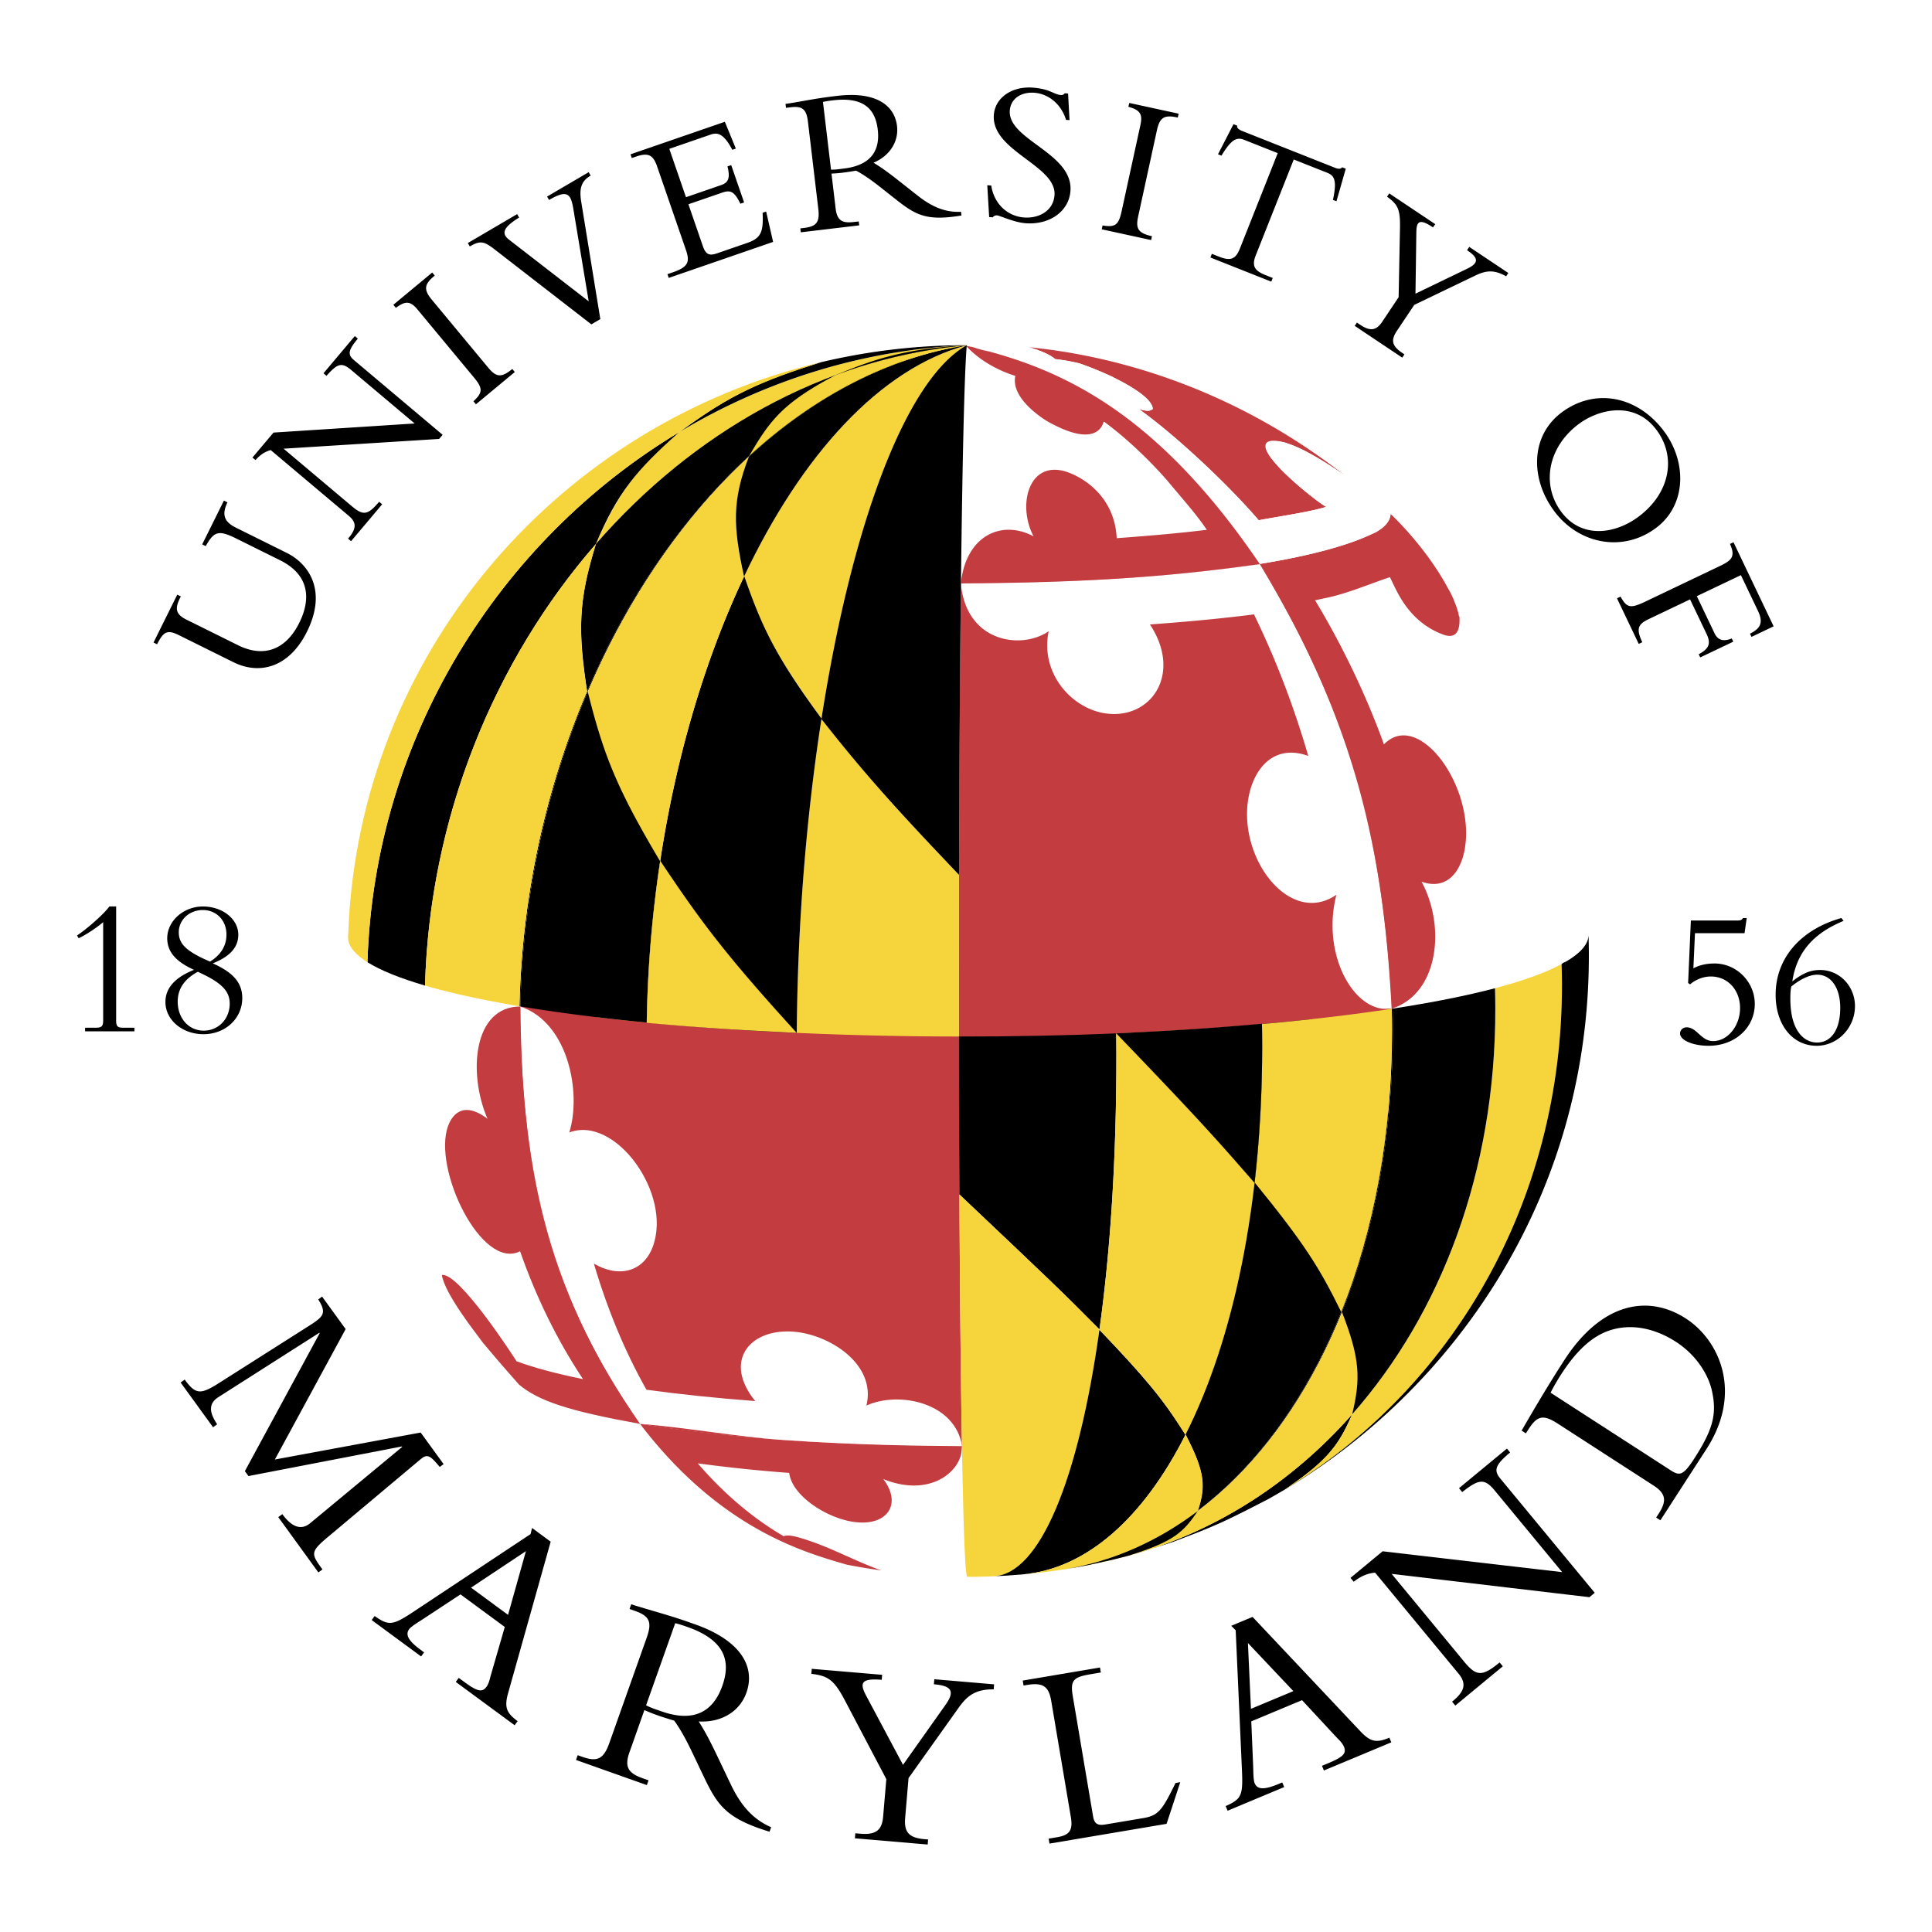 <svg xmlns="http://www.w3.org/2000/svg" width="2500" height="2500" viewBox="0 0 192.756 192.756"><g fill-rule="evenodd" clip-rule="evenodd"><path fill="#fff" d="M0 0h192.756v192.756H0V0z"/><path d="M96.707 157.324c34.012 0 61.856-27.572 61.856-61.584 0-34.011-28.971-61.341-61.856-61.311-34.012.032-62.041 27.3-62.041 61.311 0 34.012 28.029 61.584 62.041 61.584z" fill="#fff"/><path d="M125.537 56.738c-7.961 1.216-18.639 1.921-29.821 1.912.144-12.235.348-21.077.586-23.747 11.327 1.93 21.624 10.096 29.235 21.835z" fill="#fff"/><path d="M138.826 100.709c-11.527 1.758-26.98 2.779-43.163 2.764-.019-16.672.061-32.756.208-45.282 11.171.01 21.839-.695 29.798-1.909 7.79 12.016 12.767 27.778 13.157 44.427z" fill="#c23c40"/><path d="M137.814 100.625c-3.197-.502-5.893-5.844-4.48-11.357-4.51 3.117-9.584-3.289-8.844-9.214.395-3.141 2.449-5.931 6.037-4.635-1.459-5.012-3.285-9.755-5.418-14.119-3.186.403-6.676.74-10.381 1 3.291 4.972.062 9.597-4.527 8.861-3.332-.534-6.438-4.024-5.574-8.183-2.701 1.875-8.26 1.134-8.761-4.802 10.207-.053 19.185-.396 29.826-1.898v.001c8.598 14.184 12.291 26.62 13.178 44.351-.317-.001-.743.044-1.056-.005zM63.899 142.17c-6.354-1.066-10.577-2.432-12.002-3.908-1.571-1.766-3.626-4.156-5.082-6.02-3.531-5.164-3.597-5.262-5.154-8.232-2.704-5.723-2.757-5.832-3.818-9.012-1.786-6.182-1.82-6.301-2.364-9.662a139.2 139.2 0 0 1-.783-9.763l.053-2.67c-.107 2.613 6.202 5.093 17.117 6.925a94.21 94.21 0 0 0-.036 2.607c.027 16.079 4.605 29.993 12.069 39.735z" fill="#fff"/><path d="M96.504 157.32c-.288-.002-.669-.004-.957-.008-.567-.014-1.133-.037-1.699-.053-3.717-.205-6.149-.561-9.338-1.145-8.023-1.834-15.137-6.793-20.657-14.055 5.446.912 12.449 1.604 20.59 1.957 3.848.168 7.719.25 11.535.252.143 8.25.327 13.046.526 13.052z" fill="#fff"/><path d="M95.976 144.27a275.095 275.095 0 0 1-11.533-.252c-8.131-.355-15.128-1.043-20.571-1.953-7.396-9.734-11.928-23.6-11.954-39.613-.001-.701.007-1.4.023-2.098 7.416 1.238 16.945 2.178 28.023 2.658 5.241.23 10.514.342 15.709.344.001.699.003 1.398.003 2.102.027 16.013.138 29.575.3 38.812z" fill="#c23c40"/><path d="M95.881 145.119c-.53 2.133-3.521 4.17-7.755 2.445 1.979 2.611.265 4.865-3.215 4.234-2.707-.49-5.92-2.668-6.17-4.846a151.144 151.144 0 0 1-9.126-.953c2.583 3 5.462 5.453 8.575 7.273.371-.152.948-.113 2.792.531 2.361.828 4.562 2.031 6.919 2.869l-.001.01c-1.846-.283-2.084-.32-3.394-.57-4.444-1.277-12.716-3.656-20.652-14.053h-.002.002c9.562 1.477 18.871 2.113 32.127 2.197-.03.262-.038.609-.1.863z" fill="#c23c40"/><path d="M63.853 142.061c-8.515-12.193-11.866-23.869-11.955-41.643 4.812 1.588 6.136 8.617 4.899 12.57 4.579-1.766 10.331 6.145 8.315 11.438-.928 2.438-3.337 3.115-5.86 1.646 1.362 4.619 3.131 8.842 5.244 12.58 3.236.447 6.872.83 10.852 1.133-3.195-3.936-.633-7.156 3.629-6.938 3.658.188 8.502 3.23 7.465 7.385 3.301-1.488 8.887-.266 9.54 4.049-4.01-.031-10.069-.076-17.833-.611-4.789-.332-9.511-1.236-14.296-1.609z" fill="#fff"/><path fill="#c23c40" d="M63.853 142.061zM63.853 142.061zM63.853 142.061c-7.045-1.273-10.091-2.26-12.074-3.922-1.427-1.613-3.315-3.779-4.648-5.473.244.307.405.51 1.058 1.273-.643-.807-3.863-4.918-4.099-6.732 1.751-.281 7.393 8.516 7.447 8.605 1.712.639 3.941 1.236 6.627 1.781-2.527-3.809-4.645-8.088-6.275-12.754-3.841 1.939-8.742-8.211-7.188-12.492.317-.873 1.334-2.691 3.938-.725-1.962-4.518-1.445-11.213 3.286-11.203.107 14.968 2.175 27.776 11.928 41.642z"/><path d="M138.553 111.309l-.076-.113c.27-2.756.406-5.596.4-8.51 0-.68-.008-1.361-.025-2.041a.627.627 0 0 0 .09-.014 85.875 85.875 0 0 1-.389 10.678zM106.049 156.59l-.037.008c16.969-2.637 30.047-20.645 32.465-45.402l.076.113c-2.453 24.684-15.537 42.637-32.506 45.281h.002z"/><path d="M126.527 149.57c-4.189 2.154-5.062 2.602-9.547 4.285-1.318.432-3.084.984-4.42 1.365 8.633-2.326 16.297-7.264 22.354-14.127-1.287 2.857-2.17 4.49-6.684 7.488a53.22 53.22 0 0 1-1.705.988h.002v.001z"/><path d="M128.23 148.582c3.713-2.568 5.283-4.086 6.686-7.488 8.873-10.055 14.297-24.252 14.271-40.459 0-.68-.012-1.361-.031-2.039 2.803-.738 5.057-1.547 6.645-2.413.021.677.035 1.356.035 2.038.033 21.746-10.986 40.324-27.606 50.361z" fill="#f6d43c"/><path d="M109.695 132.637c-4.107-4.117-4.107-4.117-13.979-13.469-.022-4.316-.037-8.904-.045-13.711l-.002-2.043c5.351.006 10.624-.102 15.698-.312.008.678.012 1.359.014 2.041.015 10.341-.596 19.677-1.686 27.494z"/><path d="M99.133 157.266l-.391.018c-.852.021-1.24.035-1.596.035l-.644.002c-.358-.012-.668-15.26-.787-38.152 9.235 8.74 10.2 9.654 13.979 13.469-2.094 15.016-5.96 24.428-10.561 24.628z" fill="#f6d43c"/><path d="M102.055 157.076c-.488.039-1.143.09-1.633.123-.387.021-.9.049-1.289.066 4.598-.197 8.463-9.596 10.557-24.592 4.459 4.684 6.424 6.973 8.58 10.48-4.2 8.288-9.84 13.353-16.215 13.923z"/><path d="M118.27 143.154c-2.125-3.336-3.414-5.104-8.58-10.48 1.094-7.824 1.707-17.172 1.691-27.531a230.39 230.39 0 0 0-.014-2.041c5.082-.213 9.965-.527 14.541-.932.01.678.018 1.359.018 2.041.025 15.9-2.879 29.51-7.656 38.943z" fill="#f6d43c"/><path d="M119.51 150.723c.777-2.441.711-3.883-1.223-7.605 4.768-9.432 7.664-23.027 7.639-38.906 0-.682-.008-1.363-.018-2.041 1.715-.152 3.387-.318 5.01-.496 2.268 2.676 5.094 6.004 7.559 9.521-1.723 17.644-8.862 31.861-18.967 39.527z"/><path d="M106.012 156.598c-.459.064-1.07.154-1.531.215-1.445.174-1.445.174-2.191.242l-.234.021c6.385-.57 12.033-5.65 16.232-13.959 1.666 3.328 2.203 4.846 1.223 7.605-4.07 3.09-8.623 5.117-13.5 5.875h.001v.001z" fill="#f6d43c"/><path d="M112.561 155.221l-1.488.379c-2.479.557-2.479.557-3.822.793l-1.201.197c12.039-1.877 22.121-11.457 27.84-25.682 1.58 4.211 2.078 6.182 1.018 10.195-6.056 6.86-13.719 11.792-22.347 14.118z" fill="#f6d43c"/><path d="M111.072 155.6c-2.479.557-2.479.557-3.822.793l-1.201.197c4.846-.756 9.379-2.762 13.436-5.816-1.416 2.105-2.381 3.035-6.926 4.447l-1.487.379zM134.906 141.104c.846-3.529.816-5.498-1.018-10.195 3.254-8.098 5.096-17.697 5.08-28.236-.002-.68-.01-1.361-.027-2.041 3.898-.598 7.344-1.279 10.215-2.035.02.678.031 1.359.031 2.039.026 16.21-5.404 30.411-14.281 40.468z"/><path d="M126.527 149.57a56.814 56.814 0 0 0 1.646-.953l-.627.373-1.019.58z" fill="#f6d43c"/><path d="M156.123 98.059c.035 22.096-11.398 40.951-28.547 50.916l-.029.016.627-.373c16.65-10.029 27.695-28.627 27.662-50.396 0-.682-.014-1.361-.035-2.038.098-.055.193-.107.285-.162.023.675.035 1.355.037 2.037z"/><path d="M133.816 130.902c-2.18-4.439-3.656-6.803-8.643-12.93.498-4.344.76-8.947.752-13.762 0-.682-.008-1.363-.018-2.041 4.684-.416 9.037-.928 12.943-1.525.018.68.025 1.361.025 2.041.02 10.532-1.814 20.124-5.059 28.217z" fill="#f6d43c"/><path d="M125.166 118.021c-3.566-4.094-5.355-6.148-13.797-14.92 4.773-.24 8.545-.428 14.537-.963.012.689.02 1.379.02 2.072.008 4.834-.256 9.455-.76 13.812v-.001zM51.916 100.408a1.43 1.43 0 0 0-.086-.016c.082-3.623.391-7.201.914-10.708l.065.141a85.927 85.927 0 0 0-.893 10.583z"/><path d="M52.808 89.826l-.065-.141c3.776-25.386 18.593-46.953 37.14-53.565l-.079.035c-18.499 6.668-33.262 28.27-36.996 53.671z"/><path d="M89.803 36.154l.079-.035a36.034 36.034 0 0 1 6.574-1.678 36.148 36.148 0 0 0-6.653 1.713z"/><path d="M59.448 54.278c2.154-4.83 3.733-7.242 8.309-11.158 8.518-5.114 18.297-8.233 28.699-8.679-14.322 1.296-27.337 8.735-37.008 19.837z" fill="#f6d43c"/><path d="M42.406 98.33c-2.508-.732-4.444-1.516-5.746-2.332.683-22.282 13.065-42.05 31.097-52.877-4.264 3.786-6.161 6.04-8.309 11.158-10.121 11.621-16.58 27.253-17.042 44.05v.001z"/><path d="M95.669 103.414a370.647 370.647 0 0 1-16.178-.363c.082-10.995.972-21.715 2.463-31.312 4.469 5.607 6.811 8.327 13.727 15.546-.013 5.243-.018 10.653-.012 16.129zM81.961 71.696c-4.182-5.819-5.975-8.842-7.706-14.22C80 45.358 87.825 36.757 96.456 34.442c-6.147 3.465-11.517 18.125-14.495 37.254z" fill="#f6d43c"/><path d="M79.492 103.051a299.71 299.71 0 0 1-14.965-1.029c.257-16.528 3.936-32.324 9.729-44.544 1.769 5.157 3.199 8.08 7.706 14.219-1.494 9.607-2.387 20.345-2.469 31.353v.001h-.001z"/><path d="M64.526 102.021a241.275 241.275 0 0 1-4.962-.531c-2.063-3.164-4.631-7.099-6.756-11.664 2.641-17.975 10.809-34.047 21.912-44.272-1.48 4.082-1.776 6.504-.487 11.968-5.781 12.215-9.449 27.993-9.707 44.499z" fill="#f6d43c"/><path d="M74.233 57.522c-1.108-5.027-1.202-7.59.487-11.968 6.428-5.92 13.84-9.879 21.736-11.112-8.643 2.317-16.476 10.938-22.223 23.08z"/><path d="M58.575 68.975c-.901-5.984-.904-9.105.883-14.706 9.669-11.097 22.681-18.532 36.998-19.827-3.413.572-4.028.675-6.574 1.678-13.206 4.709-24.522 17.001-31.307 32.855z"/><path d="M74.759 45.471c2.076-3.595 3.44-5.331 8.648-8.065a50.85 50.85 0 0 1 13.049-2.964c-7.877 1.226-15.274 5.154-21.697 11.029zM51.829 100.393c-3.692-.621-6.857-1.314-9.423-2.062.462-16.805 6.924-32.44 17.052-44.061-1.575 5.206-1.944 8.212-.883 14.706-4.059 9.483-6.495 20.242-6.746 31.417z" fill="#f6d43c"/><path d="M67.815 43.086c4.519-3.256 7.059-4.798 14.102-6.949a62.775 62.775 0 0 1 14.54-1.695c-10.38.444-20.136 3.55-28.642 8.644z"/><path d="M36.66 95.998c-1.293-.811-1.958-1.656-1.931-2.516l.104-2.142c1.777-26.921 21.258-49.063 47.083-55.204-5.828 1.849-9.075 3.223-14.102 6.949C49.75 53.905 37.343 73.693 36.66 96v-.002z" fill="#f6d43c"/><path d="M64.526 102.021c-4.684-.451-8.912-.996-12.611-1.613.249-11.167 2.679-21.918 6.724-31.399 1.563 6.223 2.826 9.54 7.222 16.922a120.4 120.4 0 0 0-1.335 16.09z"/><path d="M64.525 102.051a120.1 120.1 0 0 1 1.345-16.173c3.781 5.626 6.104 8.946 13.622 17.173-5.154-.258-8.877-.447-14.967-1z" fill="#f6d43c"/><path d="M83.407 37.406c3.434-1.39 6.401-2.588 13.049-2.964a50.86 50.86 0 0 0-13.049 2.964zM156.203 95.96c1.576-.917 2.314-1.837 2.283-2.742.846 25.746-13.654 45.721-30.805 55.686l-.062.037.648-.389c16.646-10.025 27.688-28.619 27.652-50.391 0-.682-.012-1.361-.035-2.039.105-.057.209-.115.309-.173.023.677.035 1.356.035 2.038l-.025-2.027z"/><path d="M125.756 56.251h-.002.002a.833.833 0 0 1 .049-.008h-.002l.031-.005c.6-.099 1.16-.196 1.703-.291 3.523-.651 11.203-2.334 11.203-4.664 0 0 3.42 3.126 5.715 7.392.275.463.51.946.689 1.436.199.488.342.941.414 1.348.018.025.035.052.051.079.012.197.012.369.004.531 0 .068-.004.135-.012.198-.131 1.323-.947 1.351-1.828.958-.094-.036-.186-.067-.283-.115-3.168-1.426-4.201-4.326-4.816-5.524-1.607.508-4.268 1.664-6.477 2.093-.26.052-.729.162-.994.212 2.605 4.292 5.09 9.415 6.873 14.377 3.102-3.188 7.955 2.726 8.189 8.438.137 3.354-1.371 6.34-4.434 5.264 2.453 4.545 1.666 11.209-2.99 12.667-.775-14.941-3.309-28.202-13.15-44.355v-.001l.065-.03zM126.312 44.794c-.014-.01-.027-.02-.043-.028l.037.001a.944.944 0 0 1-.037-.135c.043-.059.105-.139.148-.196a5.71 5.71 0 0 1 .201-.023l-.012-.016s.447-1.878 7.521 3.007c-12.023-9.385-24.219-12.053-31.445-12.759.766.225 1.342.45 1.775.665.379.187.646.364.838.528a.138.138 0 0 0 .029-.006c.877.098 1.672.25 2.381.426h.002c.256.089.516.183.775.28l.098.037a29.725 29.725 0 0 1 1.481.604c.066.029.133.055.197.084.268.12.539.242.812.371l-.002.011c2.172 1.062 3.93 2.254 3.941 3.167-.324.197-.424.258-1.381 0 3.643 2.6 8.865 7.49 11.953 11.092 2.121-.401 5.283-.857 6.742-1.345-.104.109-5.374-3.856-6.011-5.765z" fill="#c23c40"/><path d="M138.705 51.328a66.065 66.065 0 0 0-4.576-3.924c-2.863-1.979-4.641-2.847-5.742-3.181l.014-.014s-3.529-1.135-1.535 1.564l.01-.01c1.531 2.03 5.361 4.888 5.451 4.797-1.459.488-4.621.944-6.742 1.345-3.088-3.602-8.311-8.492-11.953-11.092.957.258 1.057.197 1.381 0-.012-.913-1.77-2.105-3.941-3.167l.002-.011c-.273-.129-.545-.251-.812-.371-.064-.029-.131-.055-.197-.084a33.046 33.046 0 0 0-1.481-.604l-.098-.037c-.26-.098-.52-.191-.775-.28h-.002a18.314 18.314 0 0 0-2.381-.426l-.029.006c.049.043.084.083.127.125l-.234-.113c.045-.004.084-.01.107-.012a3.916 3.916 0 0 0-.838-.528c-.434-.215-1.01-.44-1.775-.665a47.833 47.833 0 0 0-4.314-.237c-.826-.031-1.491-.038-1.633.013-.011.004-.013.01-.015.016a9.77 9.77 0 0 0-.397.019l.274.088c-.155-.024-.317-.052-.468-.075.386.064.77.137 1.152.215.961.317 2.959.85 4.469 1.242 9.248 3.256 17.576 10.545 24.006 20.326.098-.015.193-.03.291-.047 5.725-.962 8.896-2.021 11.168-3.07l.018-.008c1.637-.904 1.455-1.793 1.455-1.793l.013-.007z" fill="#fff"/><path d="M125.691 56.278s0 .001 0 0c-10.039-14.795-19.268-19.216-27.666-21.385.217.063.434.13.652.202-.393-.105-.791-.21-1.143-.301a18.166 18.166 0 0 1-.277-.092c.254.062.512.127.768.192a19.392 19.392 0 0 0-.893-.234 5.881 5.881 0 0 1-.245-.085c.024.013.052.028.085.048-.192-.043-.387-.087-.592-.128 1.798 1.986 4.314 2.826 4.923 3.007-.174.744-.045 2.23 2.551 4.109.402.292.791.521 1.166.706 4.002 2.092 4.885.464 5.074-.19.021-.017.047-.032.068-.052 1.223.902 3.6 2.815 6.229 5.791 1.514 1.818 2.941 3.404 4.016 4.992-2.471.312-5.75.604-8.994.836-.186-3.928-3.018-5.888-4.801-6.55-3.9-1.449-5.184 3.142-3.494 6.369-3.088-1.669-6.739-.182-7.252 4.695 12.196-.074 20.558-.614 29.825-1.93v-.001.001z" fill="#c23c40"/><path d="M95.681 87.285c-6.055-6.352-9.302-9.916-13.727-15.546 2.977-19.149 8.35-33.828 14.501-37.297-.396 4.505-.703 26.547-.774 52.843zM22.339 49.945l.354.175c-.599 1.254-.318 1.949.871 2.538l5.018 2.49c2.304 1.143 4.047 3.836 2.047 7.87-1.761 3.549-4.69 4.365-7.346 3.046l-5.426-2.691c-1.19-.589-1.542-.348-2.186.907l-.354-.175 2.369-4.775.353.174-.083.168c-.507 1.021-.449 1.605.627 2.14l5.167 2.562c2.508 1.246 4.741.524 6.115-2.246 1.042-2.1 1.229-4.669-1.931-6.236l-4.33-2.148c-1.783-.884-2.238-.763-3.078.743l-.353-.175 2.166-4.367zM43.813 43.793l-15.521.973 6.805 5.733c1.143.964 1.594.91 2.729-.438l.302.252-3.101 3.68-.302-.254.054-.063c.829-.983.763-1.58.034-2.197l-7.804-6.575c-.562.15-1.036.456-1.519.998l-.303-.253 2.101-2.491 14.083-.908-6.313-5.319c-.967-.817-1.383-.677-2.483.564l-.301-.253L35.4 33.53l.302.254c-1.002 1.189-1.009 1.616-.392 2.139l8.852 7.458-.349.412zM51.362 37.118l-3.878 3.219-.251-.302c.949-.87.945-1.298.057-2.368l-5.644-6.798c-.716-.863-1.217-.85-2.15-.156l-.252-.303 3.878-3.22.252.303c-1.005.835-1.171 1.35-.283 2.419l5.616 6.766c.783.943 1.303 1.05 2.405.135l.25.305zM59.002 32.363l-9.558-7.406c-1.108-.866-1.48-1.008-2.572-.369l-.199-.339 4.921-2.885.199.34c-1.625 1.001-1.799 1.606-.977 2.23l7.919 6.13-1.504-9.048c-.097-.616-.2-1.037-.346-1.289-.314-.537-.889-.489-2.105.224l-.198-.339 4.149-2.433.201.34c-.932.545-1.162 1.258-.942 2.619l1.904 11.699-.892.526zM74.239 20.198l-.373.128c-.638-1.336-1.064-1.367-1.868-1.089l-3.314 1.143 1.441 4.178c.31.901.704.962 1.431.712l3.02-1.042c1.373-.473 1.602-1.145 1.509-3l.354-.121.694 3.029-10.412 3.591-.13-.373.55-.188c1.567-.541 1.694-1.068 1.289-2.244l-2.854-8.273c-.379-1.099-.795-1.482-2.109-1.029l-.432.149-.129-.373 9.413-3.245 1.096 2.671-.353.123c-.83-1.58-1.441-1.764-2.147-1.521l-4.138 1.427 1.664 4.825 3.51-1.21c.707-.243.925-.693.63-1.864l.373-.128 1.285 3.724zM82.107 10.172c.365-.086.634-.117 1.025-.164 3.172-.376 4.213 1.003 4.441 2.918.294 2.47-1.094 3.619-3.38 3.89-.475.057-.78.113-1.282.111l-.804-6.755zm.85 7.148c.333-.019.603-.03 1.056-.084.556-.066.884-.126 1.396-.208.534.271 1.325.782 2.34 1.581l1.52 1.198c2.051 1.615 3.072 2.287 6.657 1.694l-.044-.372c-1.598.085-2.945-.527-4.305-1.596l-1.82-1.434c-1.083-.854-1.769-1.357-2.604-1.864 1.63-.695 2.527-2.119 2.343-3.663-.25-2.101-2.146-3.463-5.956-3.009a43.8 43.8 0 0 0-2.588.37c-.839.142-2.085.374-2.581.432l.047.392.454-.053c1.194-.142 1.588.187 1.74 1.463l1.031 8.672c.166 1.379-.229 1.761-1.444 1.905l-.351.042.047.392 5.829-.694-.047-.393-.473.057c-1.154.137-1.685-.112-1.832-1.348l-.415-3.48zM98.896 18.509c.289 1.875 1.654 3.063 3.268 3.189 1.385.109 2.916-.584 3.043-2.217.234-2.979-6.332-4.406-6.051-8.026.135-1.716 1.805-2.876 3.914-2.71 1.736.136 2.051.68 2.773.736.166.014.25-.021.387-.176l.332.025.146 2.653-.352-.027c-.463-1.534-1.711-2.588-3.139-2.7-1.365-.106-2.377.605-2.469 1.762-.229 2.938 6.348 4.242 6.051 8.046-.158 2.026-2.076 3.396-4.496 3.207-1.135-.089-2.541-.761-2.83-.783a.499.499 0 0 0-.43.195l-.354-.026-.188-3.178.395.03zM114.846 23.95l-4.926-1.072.084-.385c1.271.212 1.604-.054 1.9-1.413l1.881-8.633c.238-1.095-.08-1.482-1.203-1.791l.086-.385 4.924 1.072-.084.386c-1.277-.278-1.785-.092-2.082 1.267l-1.869 8.593c-.264 1.197-.025 1.672 1.373 1.977l-.084.384zM125.301 25.438c-.412 1.041-.211 1.546.967 2.012l.713.283-.146.367-6.074-2.41.146-.366.713.283c1.176.465 1.668.238 2.082-.804l3.777-9.525-3.355-1.331c-.773-.306-1.295 0-2.258 1.582l-.346-.137 1.545-3.003.367.146c-.025.125.021.232.121.316.1.085.227.158.363.21l9.273 3.677c.27.107.582.165.713-.052l.365.146-.928 3.245-.35-.137c.385-1.812.213-2.392-.557-2.698l-3.355-1.33-3.776 9.526zM146.42 26.79c1.186-.58 1.055-1.092-.051-1.829l.219-.328 3.898 2.604-.219.329c-1.23-.698-2.043-.567-3.066-.079L141.1 30.42l-1.729 2.587c-.611.914-.525 1.495.527 2.198l.223.15-.219.326-4.74-3.168.217-.327.328.219c1.07.715 1.645.524 2.209-.32l1.625-2.432.135-6.847c.043-1.892-.193-2.398-1.291-3.183l.219-.327 4.588 3.065-.219.327c-1.348-.899-1.652-.629-1.664.51l-.086 6.104 5.197-2.512zM163.555 51.491c-2.342 1.788-5.697 2.312-7.748-.376-2.023-2.655-1.445-6.411 1.641-8.764 1.979-1.509 5.562-2.417 7.777.486 2.074 2.721 1.398 6.315-1.67 8.654zm1.726 1.136c2.969-2.265 3.059-6.559.682-9.675-2.68-3.514-6.928-4.263-10.211-1.761-3.084 2.354-3.086 6.659-.621 9.891 2.439 3.201 6.82 4.086 10.15 1.545zM169.633 65.59l-.152-.318c1.068-.557 1.217-1.109.789-2.009l-1.652-3.462-4.102 1.956c-1.047.5-1.332.913-.664 2.316l-.355.169-2.17-4.549.355-.169c.629 1.125.971 1.215 2.486.492l7.34-3.503c1.197-.571 1.697-.923 1.09-2.242l.355-.17 4.002 8.388-2.209 1.053-.152-.318c1.076-.536 1.348-1.125.793-2.286l-1.697-3.556-4.398 2.098 1.77 3.707c.33.692.883.843 1.715.514l.152.318-3.296 1.571zM24.432 146.775l7.465-13.768-.03-.041-10.075 6.424c-1.141.729-.784 1.715-.127 2.711l-.407.297-3.237-4.463.406-.295c1.138 1.566 1.621 1.51 3.65.201l8.719-5.539c1.478-.941 1.833-1.266.955-2.656l.385-.283 2.35 3.24-7.062 13.014 14.547-2.693 2.289 3.152-.386.279c-.849-.988-1.166-1.379-1.863-.807l-9.221 7.736c-1.88 1.561-1.755 1.732-.619 3.299l-.408.295-4-5.514.407-.297c.732 1.01 1.726 1.795 2.801.883l9.159-7.594-.031-.043-15.309 2.953-.358-.491zM50.689 161.115l-3.693-2.717 5.475-3.639-1.782 6.356zm-.327 1.207l-1.428 4.939c-.072.275-.158.705-.409 1.047-.439.598-.982.396-2.199-.498l-.556-.408-.297.404 5.871 4.32.3-.408c-1.069-.785-1.359-1.328-.956-2.773l4.253-15.131-1.857-1.367-.153.611-11.689 7.754c-2.05 1.355-2.458 1.416-3.861.418l-.299.404 4.933 3.629.297-.406-.341-.252c-1.174-.861-1.573-1.484-1.148-2.062.22-.297.968-.734 1.417-1.029l3.703-2.441 4.419 3.249zM67.366 161.947c.467.111.792.225 1.267.393 3.847 1.365 4.256 3.537 3.433 5.859-1.063 2.996-3.303 3.523-6.076 2.541-.575-.203-.958-.312-1.531-.6l2.907-8.193zm-3.075 8.668c.39.168.706.307 1.256.502.674.24 1.084.355 1.716.551.458.613 1.075 1.648 1.785 3.139l1.064 2.232c1.435 3.012 2.222 4.359 6.665 5.711l.159-.451c-1.879-.807-3.075-2.271-4.025-4.268l-1.275-2.674c-.757-1.59-1.258-2.555-1.925-3.607 2.261.127 4.094-.994 4.757-2.867.906-2.549-.495-5.184-5.116-6.822-1.624-.574-2.132-.729-3.174-1.041s-2.601-.754-3.201-.967l-.168.475.55.195c1.448.514 1.714 1.113 1.165 2.662l-3.731 10.518c-.594 1.674-1.26 1.887-2.734 1.363l-.423-.15-.169.475 7.069 2.508.169-.475-.575-.203c-1.398-.498-1.865-1.084-1.333-2.582l1.494-4.224zM94.359 170.057c.97-1.381.506-1.873-1.185-2.018l.043-.502 5.968.51-.043.502c-1.807-.021-2.633.627-3.479 1.805l-5.017 7.047-.337 3.961c-.12 1.4.334 1.998 1.947 2.135l.342.029-.042.502-7.262-.619.042-.502.502.043c1.637.139 2.164-.428 2.274-1.721l.317-3.725-4.075-7.742c-1.12-2.143-1.697-2.564-3.408-2.764l.043-.5 7.024.598-.043.5c-2.06-.174-2.234.316-1.545 1.598l3.669 6.883 4.265-6.02zM116.389 181.965l-11.682 1.973-.084-.496.861-.146c1.201-.203 1.58-.67 1.355-2.002l-1.955-11.578c-.234-1.385-.75-1.889-2.395-1.611l-.367.062-.084-.496 7.709-1.303.084.496-.967.164c-1.699.287-2.111.545-1.838 2.164l2.035 12.049c.119.705.451.918 1.209.789l3.84-.646c1.543-.262 1.912-.941 3.174-3.494l.471-.08-1.366 4.155zM129.039 168.723l-4.232 1.768-.301-6.566 4.533 4.798zm.865.902l3.498 3.768c.201.203.523.498.688.889.285.686-.166 1.047-1.561 1.629l-.635.266.193.465 6.725-2.809-.193-.465c-1.223.51-1.838.48-2.869-.611l-10.781-11.438-2.129.889.445.445.627 14.014c.105 2.455-.049 2.836-1.629 3.525l.195.465 5.646-2.361-.191-.463-.393.162c-1.346.562-2.084.584-2.359-.076-.143-.344-.133-1.209-.154-1.746l-.186-4.432 5.063-2.116zM158.576 159.352l-19.734-2.328 7.242 8.766c1.215 1.471 1.795 1.506 3.531.072l.322.387-4.742 3.916-.318-.387.08-.068c1.268-1.045 1.322-1.812.545-2.752l-8.307-10.053c-.738.062-1.406.336-2.137.906l-.32-.387 3.207-2.652 17.912 2.08-6.719-8.131c-1.031-1.246-1.584-1.168-3.252.143l-.322-.387 4.783-3.951.318.387c-1.531 1.268-1.639 1.803-.98 2.6l9.422 11.4-.531.439zM154.699 138.949c.15-.281.473-.926 1.062-1.838 2.014-3.117 3.814-4.193 5.5-4.557 2.162-.465 4.289.248 5.936 1.312 2.293 1.482 3.346 3.613 3.615 4.955.488 2.273.105 3.793-1.824 6.775-1.135 1.758-1.49 1.623-2.402 1.033l-11.887-7.68zm10.291 9.272c1.291.834 1.266 1.607.49 2.809l-.246.377.424.273 4.604-7.123c3.639-5.631 1.295-10.84-2.068-13.012-3.672-2.373-8.338-1.699-12.137 4.178a136.17 136.17 0 0 0-2.35 3.783 233.905 233.905 0 0 0-1.895 3.227l.424.271.287-.443c.848-1.314 1.449-1.463 2.895-.527l9.572 6.187zM11.588 90.438v11.355c0 .588.117.744.725.744h1.097v.359H8.49v-.359h1.057c.628 0 .745-.176.745-.764v-9.771c-.625.549-1.724 1.274-2.448 1.606l-.157-.274c1.136-.764 2.76-2.232 3.224-2.897h.677v.001zM22.919 100.127c0 1.527-1.121 2.701-2.594 2.701-1.494 0-2.595-1.232-2.595-2.898 0-1.271.668-2.25 2.005-2.975 2.28 1.037 3.184 1.859 3.184 3.172zm.857-6.869c0-1.565-1.573-2.818-3.536-2.818-1.935 0-3.555 1.449-3.555 3.171 0 1.329.841 2.327 2.673 3.149-1.921.764-2.853 1.84-2.853 3.211 0 1.781 1.676 3.211 3.798 3.211 2.183 0 3.868-1.566 3.868-3.604 0-1.508-.88-2.545-2.943-3.463 1.722-.686 2.548-1.605 2.548-2.857zm-1.182-.018c0 1.113-.544 2.015-1.636 2.698-2.536-1.076-3.12-1.857-3.12-2.935 0-1.23 1.052-2.209 2.398-2.209 1.366 0 2.358 1.036 2.358 2.446zM168.697 91.841h4.633c.354 0 .471-.079.568-.251h.373l-.217 1.512h-4.947l-.158 3.509c.607-.33 1.311-.484 2.113-.484 2.189 0 4.012 1.828 4.012 4.035 0 2.373-1.979 4.176-4.6 4.176-1.564 0-2.855-.547-2.855-1.232 0-.336.295-.611.646-.611 1.057 0 1.428 1.375 2.66 1.375 1.447 0 2.68-1.512 2.68-3.295 0-1.805-1.232-3.15-2.914-3.15-.725 0-1.486.285-2.072.783l-.195-.135.273-6.232zM183.6 100.561c0 2.217-.941 3.453-2.311 3.453-1.236 0-2.666-1.08-2.666-4.375 0-.668.039-.943.1-1.217 1.193-.963 2.074-1.178 2.586-1.178 1.312 0 2.291 1.215 2.291 3.317zm.117-8.971c-4.094 1.154-6.562 4.031-6.562 7.656 0 3 1.686 5.092 4.094 5.092 2.098 0 3.822-1.797 3.822-3.955 0-2-1.549-3.607-3.469-3.607-.961 0-1.723.311-2.781 1.135.43-2.859 2.057-4.778 5.111-6.033l-.215-.288z"/></g></svg>